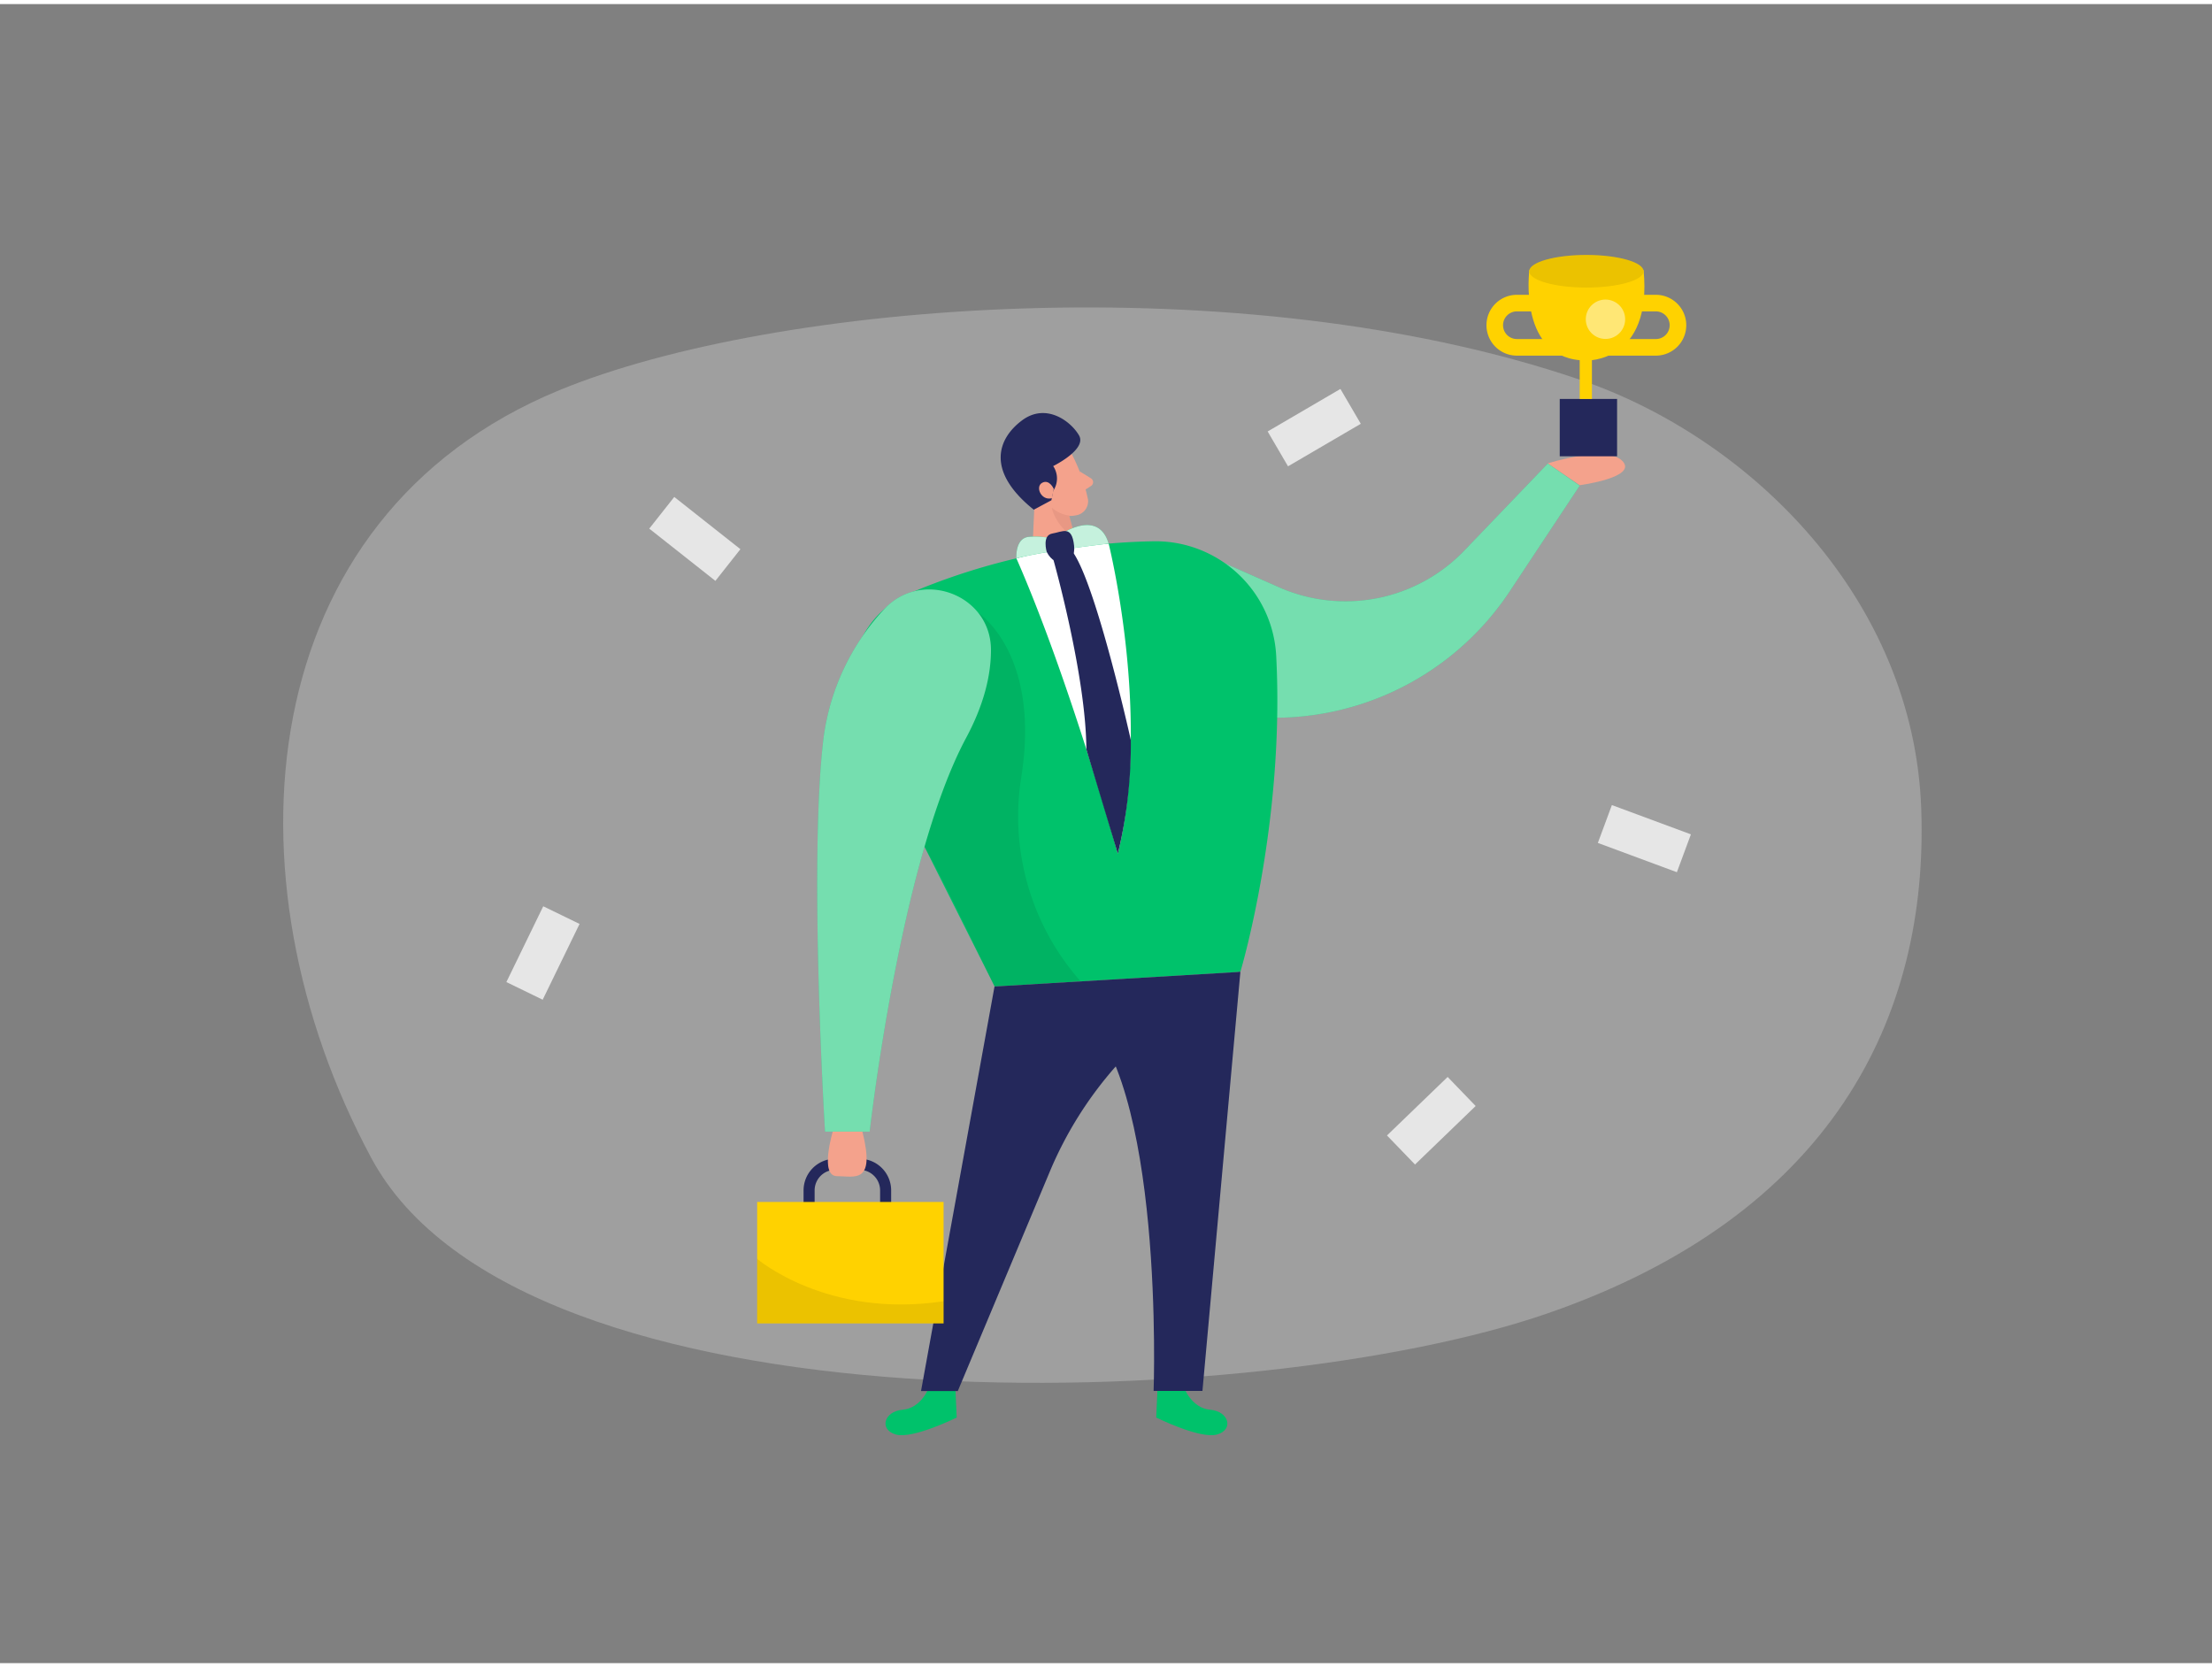 <svg id="Layer_1" data-name="Layer 1" xmlns="http://www.w3.org/2000/svg" viewBox="0 0 400 300" width="406" height="306" class="illustration styles_illustrationTablet__1DWOa"><rect x="0" y="0" width="400" height="300" fill="#808080" stroke="none"/><title>_</title><path d="M285.6,67.89c31.2,10.64,60.45,39.87,61.82,77.54,1.38,38-16.33,73.57-67.52,91.31-52.25,18.11-185.46,22.72-212.76-28.08s-21.73-115.89,34-138.84C140.16,53.74,224.66,47.12,285.6,67.89Z" fill="#e6e6e6" opacity="0.3"></path><path d="M215.91,98.66l15.35,6.79a29.77,29.77,0,0,0,33.52-6.61L279.9,83.08l5.76,4L273,106.2a51.08,51.08,0,0,1-50.14,22.29l-22.33-3.34Z" fill="#00C26B"></path><path d="M215.91,98.66l15.35,6.79a29.77,29.77,0,0,0,33.52-6.61L279.9,83.08l5.76,4L273,106.2a51.08,51.08,0,0,1-50.14,22.29l-22.33-3.34Z" fill="#fff" opacity="0.46"></path><path d="M285.66,87s10.59-1.41,7.72-4.38-13.48.43-13.48.43Z" fill="#f4a28c"></path><path d="M297.21,48.11H276.56s-2.19,16.34,10.33,16.34C286.89,64.45,298.83,64.84,297.21,48.11Z" fill="#ffd200"></path><ellipse cx="286.87" cy="48.31" rx="10.34" ry="2.95" fill="#ffd200"></ellipse><ellipse cx="286.87" cy="48.31" rx="10.34" ry="2.95" opacity="0.08"></ellipse><rect x="282.05" y="71.4" width="10.37" height="10.37" transform="translate(574.47 153.17) rotate(-180)" fill="#24285b"></rect><rect x="285.66" y="61.22" width="2.21" height="10.18" transform="translate(573.53 132.62) rotate(-180)" fill="#ffd200"></rect><path d="M295.73,54.07h3.7a4,4,0,0,1,4,4h0a4,4,0,0,1-4,4H288.89" fill="none" stroke="#ffd200" stroke-miterlimit="10" stroke-width="3"></path><path d="M278,54.07h-3.7a4,4,0,0,0-4,4h0a4,4,0,0,0,4,4h10.54" fill="none" stroke="#ffd200" stroke-miterlimit="10" stroke-width="3"></path><circle cx="290.32" cy="56.99" r="3.56" fill="#fff" opacity="0.46"></circle><path d="M193.9,81.55a32,32,0,0,1,2.84,8,2.57,2.57,0,0,1-2.19,2.9,5.66,5.66,0,0,1-5.71-2.26l-3.11-3.53a4.59,4.59,0,0,1,0-5.3C187.6,78.34,192.61,78.72,193.9,81.55Z" fill="#f4a28c"></path><polygon points="187.29 85.33 186.55 102.03 195.79 101.78 192.62 89.73 187.29 85.33" fill="#f4a28c"></polygon><path d="M195.23,84.49l2.06,1.27a.82.82,0,0,1,0,1.38l-1.67,1.08Z" fill="#f4a28c"></path><path d="M193.37,92.49a6,6,0,0,1-3.17-1.43s.47,3,4.15,5.64Z" fill="#ce8172" opacity="0.31"></path><path d="M214.08,250.12s1.36,3.77,4.76,4.06,4.3,3.61,1.24,4.48-11-3.07-11-3.07l.22-4.91Z" fill="#00C26B"></path><path d="M168,250.12s-1.36,3.77-4.77,4.06-4.29,3.61-1.23,4.48,11-3.07,11-3.07l-.22-4.91Z" fill="#00C26B"></path><path d="M208.51,97.14a117.89,117.89,0,0,0-44.07,9.43,17,17,0,0,0-8.58,23.25l24,47.83L224.3,175s8.09-26.88,6.47-57.29A21.86,21.86,0,0,0,208.51,97.14Z" fill="#00C26B"></path><path d="M179.84,177.65,166.55,250.8h6.65l16.65-39.71a68.88,68.88,0,0,1,29.56-33.3L224.3,175Z" fill="#24285b"></path><path d="M224.3,175l-6.86,75.78h-8.83s2.06-57-13.87-69.16Z" fill="#24285b"></path><path d="M176.89,110.08s11.36,7.3,7.78,29.75a45,45,0,0,0,10.75,36.9l-15.58.92s-10-20.83-12.66-25.25S176.89,110.08,176.89,110.08Z" opacity="0.08"></path><path d="M179.2,116.88c.05-10.17-12.66-14.86-19.46-7.3a42.18,42.18,0,0,0-10.83,23.23c-2.7,22.33.28,71.08.28,71.08h8.08s5.46-48.72,17.37-71.08C178,126.58,179.18,121.28,179.2,116.88Z" fill="#00C26B"></path><path d="M179.2,116.88c.05-10.17-12.66-14.86-19.46-7.3a42.18,42.18,0,0,0-10.83,23.23c-2.7,22.33.28,71.08.28,71.08h8.08s5.46-48.72,17.37-71.08C178,126.58,179.18,121.28,179.2,116.88Z" fill="#fff" opacity="0.46"></path><path d="M146.31,218v-3.45A4.72,4.72,0,0,1,151,209.8h4.42a4.72,4.72,0,0,1,4.73,4.72v3.7" fill="none" stroke="#24285b" stroke-miterlimit="10" stroke-width="2"></path><rect x="136.92" y="216.61" width="33.71" height="21.96" fill="#ffd200"></rect><path d="M136.92,226.9s12.63,10.86,33.71,7.66v4H136.92Z" opacity="0.08"></path><path d="M150.59,203.89s-2.43,8.05.76,8.05,7,1.53,4.6-8.05Z" fill="#f4a28c"></path><path d="M186.94,91.43l3.19-1.71.32-1.7a4,4,0,0,0,0-4.48s6.12-3,4.68-5.53-5.95-6-10.33-2.72S178.21,84.42,186.94,91.43Z" fill="#24285b"></path><path d="M190.55,87.66s-.78-1.8-2.09-1.1-.19,3.31,1.76,2.79Z" fill="#f4a28c"></path><path d="M183.8,100.23a71,71,0,0,1,16.68-2.67s7.78,31.06,1.66,56.09C202.14,153.65,193.42,122.13,183.8,100.23Z" fill="#fff"></path><path d="M183.8,100.23s-.3-3.78,2.38-3.9a14.4,14.4,0,0,1,4.37.37s7.84-6.14,9.93.86C200.48,97.56,189.27,98.81,183.8,100.23Z" fill="#00C26B"></path><path d="M183.8,100.23s-.3-3.78,2.38-3.9a14.4,14.4,0,0,1,4.37.37s7.84-6.14,9.93.86C200.48,97.56,189.27,98.81,183.8,100.23Z" fill="#fff" opacity="0.77"></path><path d="M189.28,99.06s-.89-3,1-3.32,3.55-1.57,3.95,2.21S190.8,102.13,189.28,99.06Z" fill="#24285b"></path><path d="M190.51,100.55s5.88,20.83,5.94,34.22l5.69,18.88a83.59,83.59,0,0,0,2.35-20.56s-6.08-27.4-10.35-33.8Z" fill="#24285b"></path><rect x="230.03" y="72.93" width="15.24" height="7.3" transform="translate(-6.17 130.37) rotate(-30.3)" fill="#e6e6e6"></rect><rect x="289.74" y="147.26" width="15.24" height="7.3" transform="translate(70.95 -93.91) rotate(20.33)" fill="#e6e6e6"></rect><rect x="251.21" y="198.24" width="15.24" height="7.3" transform="translate(-67.62 236.32) rotate(-43.97)" fill="#e6e6e6"></rect><rect x="118.04" y="93.05" width="15.24" height="7.3" transform="translate(164.33 250.48) rotate(-141.7)" fill="#e6e6e6"></rect><rect x="90.57" y="167.94" width="15.24" height="7.3" transform="translate(295.44 158.35) rotate(115.94)" fill="#e6e6e6"></rect></svg>